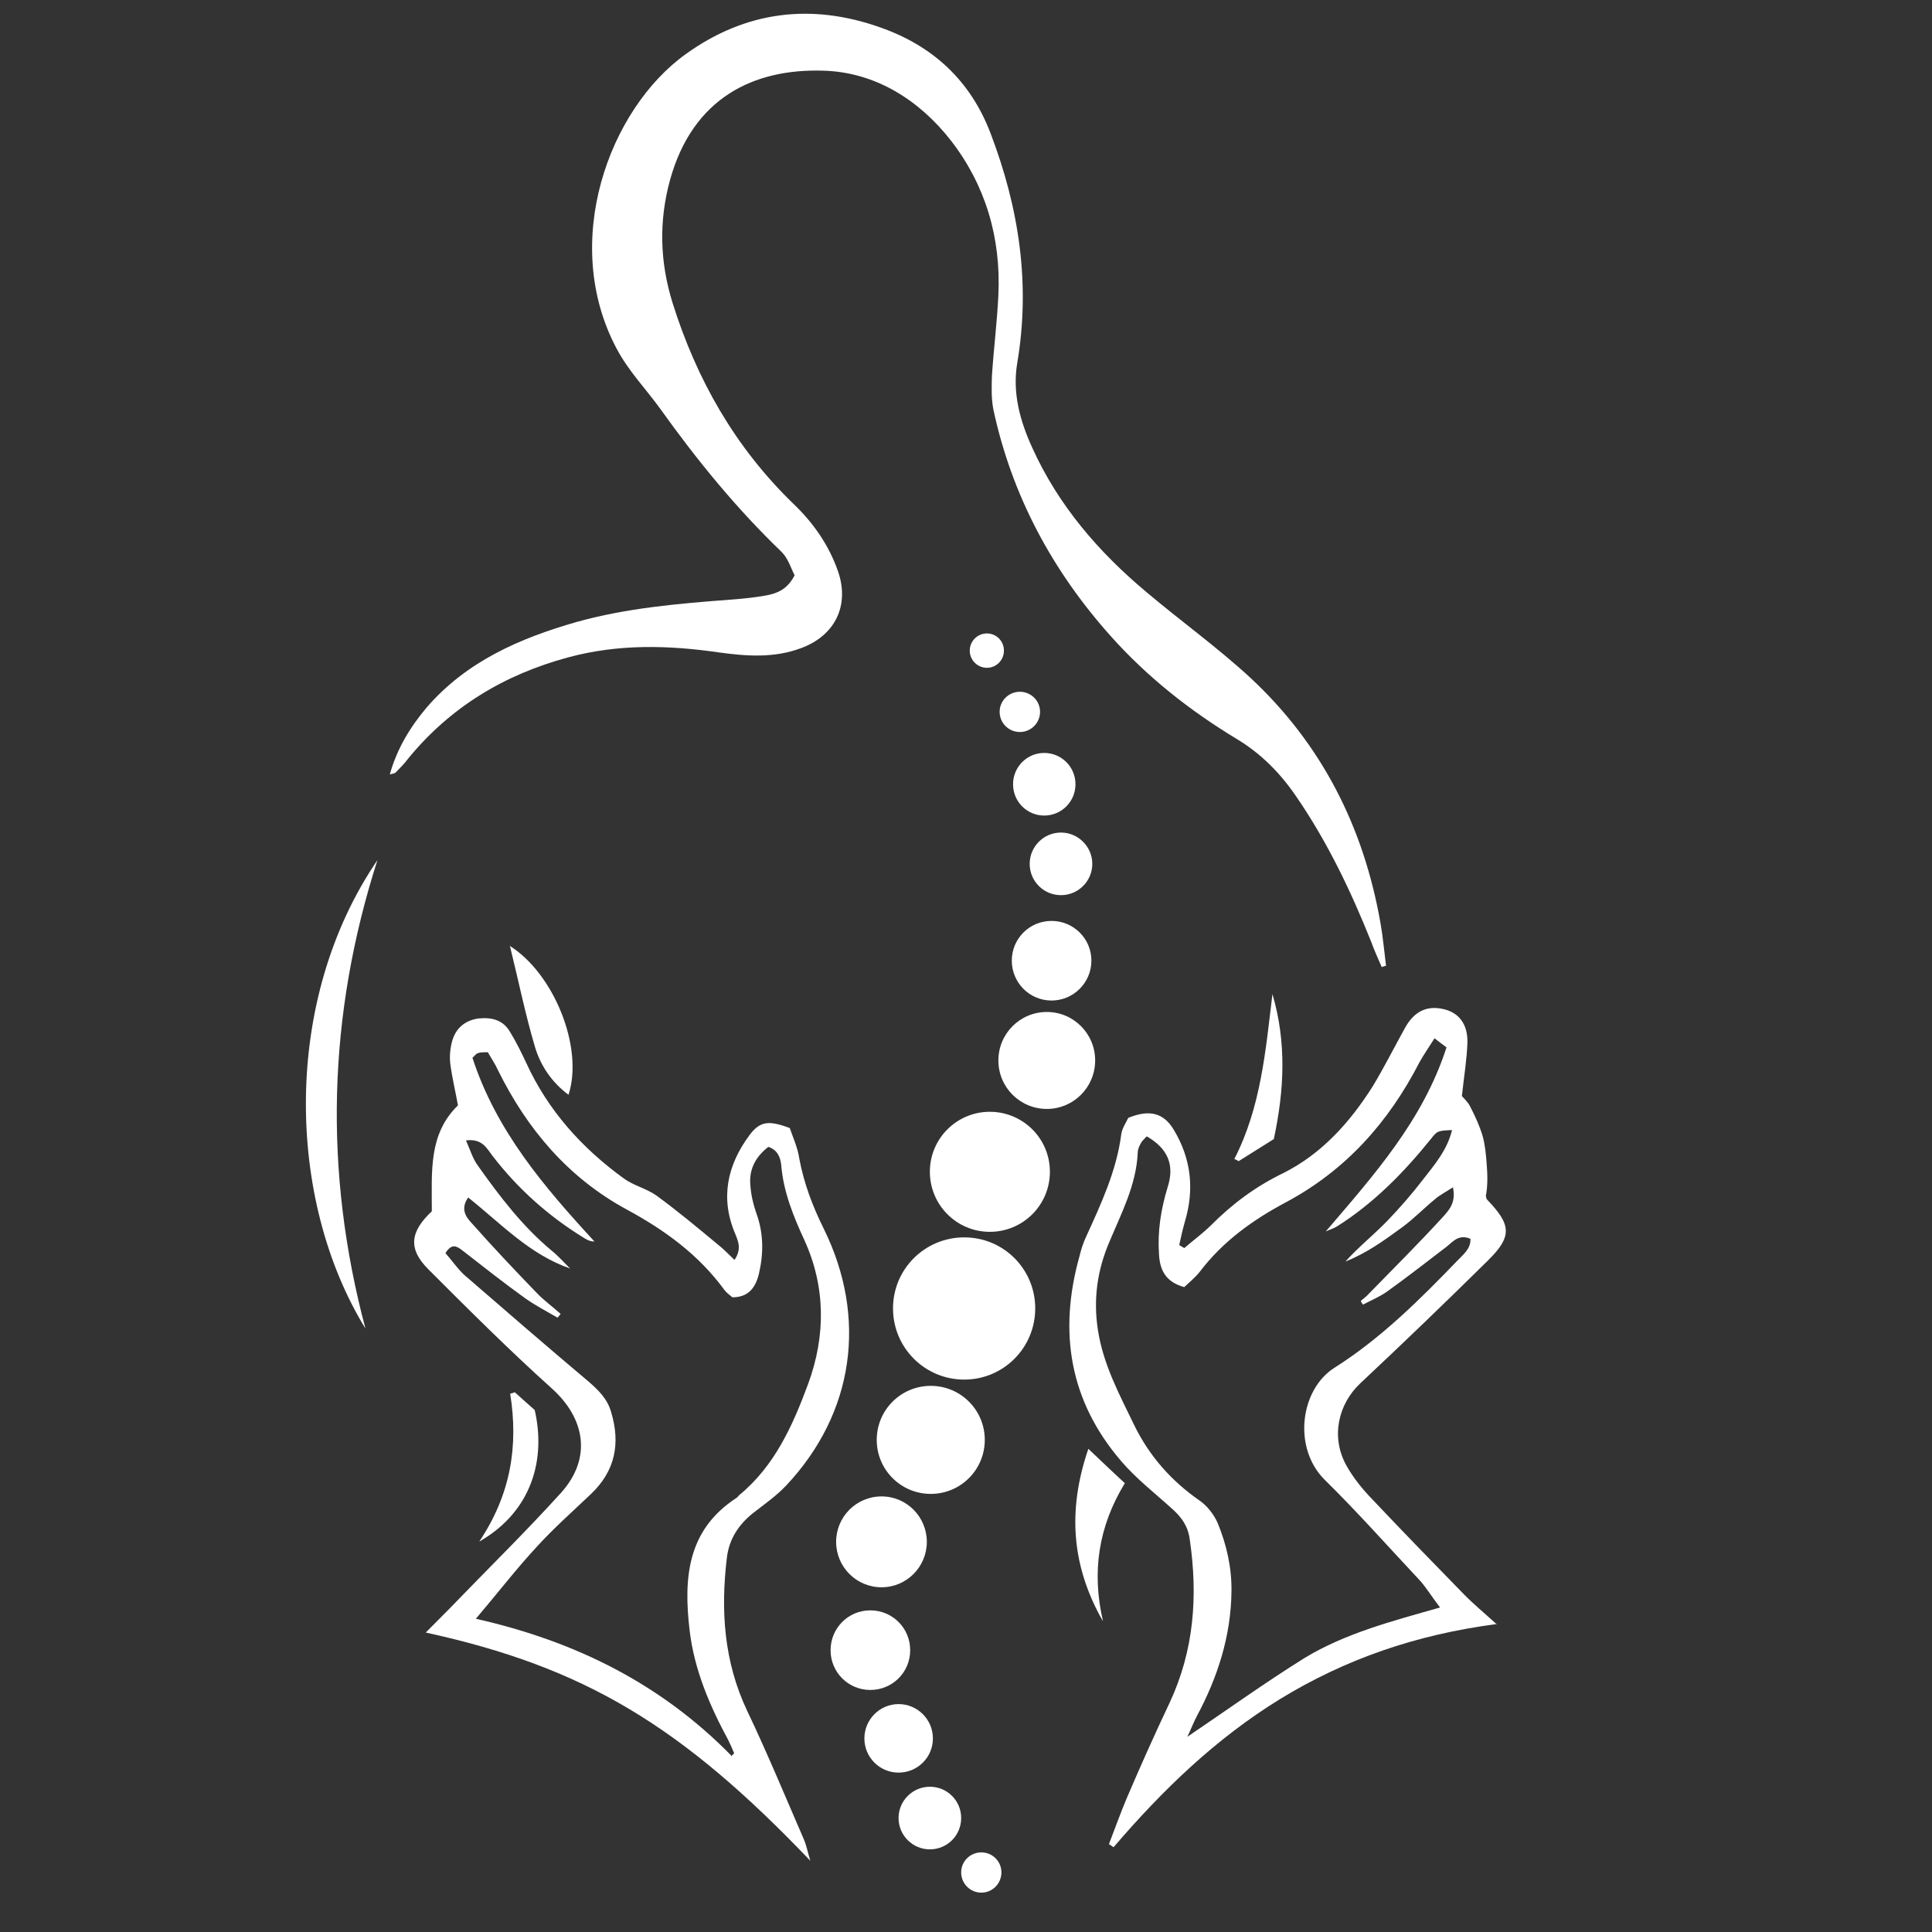 <?xml version="1.0" encoding="utf-8"?>
<svg xmlns="http://www.w3.org/2000/svg" version="1.2" viewBox="0 0 1080 1080" width="1080" height="1080">
	<rect x="0" y="0" width="1080" height="1080" fill="#333333" stroke="none"/>
	<title>2241-emblem</title>
	<style>
		.s0 { fill: #ffffff } 
	</style>
	<g>
		<g id="Layer_2">
			<path class="s0" d="m217.9 432.9c4.1-14.6 11.5-26.6 20.6-37.4 22.3-25.8 52-38.7 83.8-47.8 28.3-7.9 57.2-10.3 86.2-12.5 6.7-0.5 13.6-1.2 20.1-2.4 6-1.2 11.5-3.3 15.6-11.2-1.9-3.6-3.6-9.4-7.2-13-25.4-24.4-47.4-51.4-68-80.2-8.1-11.2-17.7-21-24.4-33.7-31.4-59.2-4.3-133.6 38.8-164.5 33.7-24.2 70.4-28.5 108.9-14.8 29.2 10.3 50.3 29.7 61.5 59.3 15.8 41.5 22.3 83.8 14.9 127.9-2.9 16.7 1.4 32.5 8.3 47.6 14.6 32.3 37.1 58.4 64 80.9 19.1 16.1 39.7 30.9 58.1 47.9 39.8 37.1 63.2 83.3 72.6 137 1.4 7.9 2.1 16 3.1 23.9-0.7 0-1.7 0.5-2.4 0.7-1.9-4.5-4.1-9.1-5.8-13.9-11.4-28.5-24.6-56.2-42.1-81.6-8.8-12.9-19.6-23.9-33.3-32.1-26.1-15.8-49.8-34.5-70.1-57.2-32.8-36.6-55.5-78.8-65.8-126.9-1.2-6.2-1-12.7-0.8-18.9 1-15.1 2.9-30.2 3.6-45.2 1.5-31.9-7.2-61.3-26.5-86.2-17.8-22.8-42.4-38.3-71.4-39.1-38.8-1.2-73 15.1-85.7 61.3-6.2 22.8-5.7 45.3 1.4 68.3 13.5 43.1 35 80.9 67.6 112.5 11 10.5 19.8 23 24.9 37.6 6.7 19.1-1.5 36.1-20.6 43.1-15.1 5.7-30.7 4.5-46 2.4-28.2-4.1-56.3-4.8-84.3 2.8-35.6 9.6-65.8 27.8-89.3 56.5-2.1 2.9-4.8 5.5-7.1 7.9-0.5 0.5-1.5 0.5-3.2 1z"/>
			<path class="s0" d="m410.4 704.6c4.3-6.2 2.4-10.5 0.5-15.1-8.4-19.9-4.3-38.3 8.1-55 5.8-7.7 10.6-8.4 22.5-3.9 1.7 5.1 4.4 10.8 5.3 17 2.6 13.9 7.4 26.6 13.7 39.3 24.4 49.5 17.2 102.9-21.1 143.6-5.5 5.8-12 10.3-18.4 15.3-8.2 6.5-13.5 14.7-14.7 25.2-3.5 29.4-1.6 57.9 11.3 85.2 11.3 23.7 21.3 47.9 31.8 72.1 1.5 3.6 2.2 7.4 3.6 11.9-72-75.4-126.1-108.2-215-127.6 4.6-4.7 9.1-9.1 13.5-13.6 20.8-21.6 42.1-42.4 62.2-64.6 17.2-19.2 13.6-41.5-5.5-58.5-23.7-21.3-46.2-43.8-68.7-66.3-11.5-11.5-10.3-21 1.9-32.5 0.5-0.5 0.7-1.5 0 0.2 0-22.7-1.9-43.3 14.6-59.4-1.4-7.9-3.3-15.5-4.3-23.4-0.5-4.3 0-8.9 1.2-13 2.1-6.9 7.2-11.2 14.8-12.2 7.5-0.7 13.7 1 17.5 7.7 3.4 5.5 6.2 11.3 8.9 17 12.2 26.8 31.3 47.9 54.8 64.9 5.3 3.8 12.4 5.5 17.9 9.3 11.8 8.6 23.3 18.2 34.5 27.5 3.1 2.4 5.8 5.3 9.4 8.7zm-1.7 277.2c0.5-0.5 1.2-1.2 1.7-1.7-1-2.4-2-4.8-3.2-7.2-10.5-19.4-19.1-39.5-21.7-61.5-3.4-29-1.5-56 26.1-74 0.7-0.4 1.2-1.2 1.6-1.6 19.9-16.3 30-39.1 38.6-62.3 9.8-26.8 9.8-54.1-2.2-80.4-6.2-13.4-11.7-27.1-12.9-41.9-0.5-4.6-2.2-8.4-7.2-10.1-7.4 5.8-11 12.9-10 22 0.4 5.1 1.6 10.3 3.3 15.1 4.1 11.3 4.1 22.5 1.4 34-1.9 7.7-5.9 13-14.8 13-1.4-1.2-3.1-2.4-4.3-3.9-14.4-19.8-33.5-33.7-54.8-45.2-32.6-17.7-55.6-44.8-71.9-77.8-1.6-3.6-3.8-6.7-5.7-10.1-2.4 0-4.1 0-5.5 0.5-1 0.2-1.7 1.4-3.1 2.6 13.2 40.7 40 72.1 68.2 102.7-2.4 0-4.1-0.9-5.7-1.9-19.9-12.2-37.1-27.5-51.3-46-3.1-4-5.7-9.8-14.8-8.6 2.4 5.5 3.8 10.3 6.7 14.2 12.2 17.2 24.9 33.9 41.4 47.6 3.6 2.9 6.7 6.5 10.1 9.8-22.8-7.9-38.6-25.1-57-39.7-4.8 6.9-0.7 11.5 2.4 14.8 11.7 13.2 23.7 25.9 35.7 38.3 4 4.3 9.1 7.9 13.6 12-0.5 0.7-1.2 1.4-1.7 2.1-6-3.5-12.2-6.7-17.9-10.7-12-8.6-23.5-17.7-35.2-26.8-3.1-2.4-6-4.4-9.6 1.4 3.4 3.8 6.5 8.4 10.3 12 23.2 20.1 46.4 40.2 69.7 59.8 5.5 4.8 10.5 9.6 12.6 17 5.3 17.5 2.4 33-11.4 46-10.1 9.6-20.6 18.9-30 29.2-11.5 12.4-21.8 25.8-34.2 40.4 56.3 12.7 103.7 36.7 142.7 76.4z"/>
			<path class="s0" d="m836.3 907.9c-44.8 5.9-84.3 19.6-120.6 41.8-36 22.1-65.9 51-93.2 82.9-0.9-0.5-1.6-1.2-2.6-1.7 3.3-8.6 6.5-17.5 10-25.8 7.7-18 15.6-35.7 24-53.4 13.6-29.2 15.8-59.6 11.2-91-0.9-7.4-4.5-12.5-9.8-17.2-9.8-8.9-20.3-17-28.7-26.9-28.7-33.5-35-72-23.2-114.2 0.9-3.8 2.1-7.6 3.8-11.2 8.4-18.4 17-36.9 19.6-57.2 0.5-3.4 2.7-6.5 3.9-9.1 11.7-4.8 19.6-2.9 25.3 6.4 9.9 16.3 11.8 33.6 6.3 51.8-1.2 4.3-2.2 8.6-3.1 12.9 0.9 0.5 1.9 1.2 2.8 1.7 5.1-4.4 10.3-8.2 14.9-12.7 11.9-12 25.1-21.8 40.4-29.2 21.6-10.8 37.4-28.5 50.1-48.6 6.4-10.6 11.9-21.6 17.9-32.4q7.6-14 21.6-10.7c8.6 1.9 13.6 8.4 13.4 18.6-0.3 9.4-1.9 19-3.1 30 0.7 0.9 3.3 3.1 4.7 6 2.7 5.2 5.1 10.5 6.8 16 1.4 4.8 1.9 10.1 2.3 15.1 0.5 6.2 0.8 12.4-0.4 18.7 0.2 0.7 0.2 1.6 0.7 2.1 13.6 14.1 14.1 20.6 0.5 34-23.5 23.2-47.4 46.2-71.4 68.7-12.4 11.7-16.5 29.9-7.9 45.7 3.9 7 8.9 13.2 14.4 18.9 17 18 34.2 35.7 51.5 53.4 5.2 5.3 11 10.1 18.6 17zm-195.6-272.4c-1.4 1.7-2.4 2.4-2.8 3.3-1 1.7-1.9 3.6-1.9 5.6-0.8 17.9-9.1 33.7-15.8 49.7-6.8 15.8-9.1 32.1-6.5 49.1 2.9 19.4 12 36.2 20.3 53.4 8.4 17.2 20.6 31.1 36.4 42.1 4.3 2.9 8.2 7.9 10.3 12.7 5 12.2 7.9 24.9 7.7 38.3-0.3 24.9-7.7 47.9-19.4 69.7-1.9 3.6-3.4 7.7-5.3 11.5 22.3-15.1 43.6-30.4 65.6-44.1 22.8-13.8 48.6-20.5 75.7-28.2-4.6-6-7.5-10.8-11-14.8-17.8-19-35-38.4-53.4-56.5-18.2-18-13.7-50.8 5.5-62.8 25.6-16.2 47.4-37.8 68.4-59.6 3.4-3.6 7.7-6.7 7.5-12.4-6.5-2.7-9.6 1.4-13.2 4.3-11 8.4-22 17-33.3 25.1-4 2.9-9.1 5-13.6 7.4-0.5-0.7-1-1.4-1.2-2.1 1.4-1.2 3.1-2.4 4.3-3.8 13.9-14.2 28-28.3 41.4-42.9 3.4-3.8 7.7-8.1 5.8-16.8-4.1 2.7-7.5 4.4-10.1 6.7-6.2 5.1-11.7 10.8-18.2 15.6-10.1 7.4-20.1 14.6-31.8 19.2 7.4-8.2 15.8-14.9 23.2-22.5 7.2-7.5 14.1-15.4 20.3-23.5 6.3-8.1 13.4-16.3 16.1-27.5-8.2 0.4-8.2 0.4-12 5.2-15.1 18.7-31.8 35.7-52.2 48.6-1.9 1.2-4.3 1.9-6.4 2.9 27-31.6 54.3-62 67.5-102.9-2-1.5-3.9-2.9-6.7-5.1-3.2 5.1-6 9.1-8.4 13.4-17.3 33.6-41.2 60.4-74.7 78.3-18.4 9.8-35.2 21.8-48.1 38.8-2.7 3.4-6 6-8.7 8.6-10.2-2.8-13.6-9.3-14.1-18.2-0.9-12.9 1-25.1 4.8-37.6 4.1-12.6 0-21.7-11.5-28.4z"/>
			<path class="s0" d="m211 480.8c-27.8 86.6-30.2 173.8-6.7 261.9-44.3-72.1-46.7-183.7 6.7-261.9z"/>
			<path class="s0" d="m616.5 906.2c-17.2-30.2-20.1-61.3-8.1-96.3 7.4 7 13.6 13 20.4 19.2-14.9 24.4-18.5 49.8-12.3 76.8z"/>
			<path class="s0" d="m284.7 528.6c24.9 15.4 41.7 57 33.1 83.4-9.4-7-15.6-16.3-18.7-26.6-5.5-18.5-9.3-37.4-14.1-56.8z"/>
			<path class="s0" d="m712.3 636.6c-7.4 4.6-13.6 8.6-19.9 12.5-0.7-0.5-1.4-0.8-2.4-1.2 14.9-29 17.5-60.8 21.3-92.2 7.9 26.8 6.7 53.4 0.8 80.9z"/>
			<path class="s0" d="m268 861.6c17.7-26.5 21.8-53.6 17.2-82.5 1-0.3 1.7-0.5 2.6-0.8 3.9 3.6 7.9 7 11.1 9.9 6.2 26.8-1 56.2-30.7 73.4z"/>
		</g>
		<g id="Layer_3">
			<path fill-rule="evenodd" class="s0" d="m551.7 373.3c-5.3 0-9.6-4.3-9.6-9.6 0-5.3 4.3-9.6 9.6-9.6 5.3 0 9.5 4.3 9.5 9.6 0 5.3-4.2 9.6-9.5 9.6z"/>
			<path fill-rule="evenodd" class="s0" d="m570.1 409.2c-6.2 0-11.3-5-11.3-11.3 0-6.2 5.1-11.2 11.3-11.2 6.2 0 11.3 5 11.3 11.2 0 6.3-5.1 11.3-11.3 11.3z"/>
			<path fill-rule="evenodd" class="s0" d="m583.7 455.9c-9.6 0-17.4-7.8-17.4-17.5 0-9.7 7.8-17.5 17.4-17.5 9.7 0 17.5 7.8 17.5 17.5 0 9.7-7.8 17.5-17.5 17.5z"/>
			<path fill-rule="evenodd" class="s0" d="m593.1 500.4c-9.7 0-17.5-7.8-17.5-17.5 0-9.6 7.8-17.5 17.5-17.5 9.6 0 17.5 7.9 17.5 17.5 0 9.7-7.9 17.5-17.5 17.5z"/>
			<path fill-rule="evenodd" class="s0" d="m587.8 559.3c-12.3 0-22.2-10-22.2-22.3 0-12.3 9.9-22.2 22.2-22.2 12.3 0 22.3 9.9 22.3 22.2 0 12.3-10 22.3-22.3 22.3z"/>
			<path fill-rule="evenodd" class="s0" d="m585.2 619.9c-15 0-27.1-12.1-27.1-27.1 0-15 12.1-27.1 27.1-27.1 14.9 0 27 12.1 27 27.1 0 15-12.1 27.1-27 27.1z"/>
			<path fill-rule="evenodd" class="s0" d="m553.3 688.6c-18.5 0-33.5-15-33.5-33.6 0-18.5 15-33.5 33.5-33.5 18.6 0 33.6 15 33.6 33.5 0 18.6-15 33.6-33.6 33.6z"/>
			<path fill-rule="evenodd" class="s0" d="m539 771.2c-22 0-39.8-17.8-39.8-39.8 0-22 17.8-39.7 39.8-39.7 22 0 39.7 17.7 39.7 39.7 0 22-17.7 39.8-39.7 39.8z"/>
			<path fill-rule="evenodd" class="s0" d="m520.3 835.1c-16.7 0-30.2-13.5-30.2-30.2 0-16.7 13.5-30.2 30.2-30.2 16.7 0 30.2 13.5 30.2 30.2 0 16.7-13.5 30.2-30.2 30.2z"/>
			<path fill-rule="evenodd" class="s0" d="m492.8 887.3c-14.1 0-25.4-11.4-25.4-25.4 0-14 11.3-25.4 25.4-25.4 14 0 25.3 11.4 25.3 25.4 0 14-11.3 25.4-25.3 25.4z"/>
			<path fill-rule="evenodd" class="s0" d="m486.5 944.7c-12.3 0-22.2-9.9-22.2-22.2 0-12.4 9.9-22.3 22.2-22.3 12.4 0 22.3 9.9 22.3 22.3 0 12.3-9.9 22.2-22.3 22.2z"/>
			<path fill-rule="evenodd" class="s0" d="m502.3 990.9c-10.5 0-19.1-8.5-19.1-19.1 0-10.6 8.6-19.2 19.1-19.2 10.6 0 19.2 8.6 19.2 19.2 0 10.6-8.6 19.1-19.2 19.1z"/>
			<path fill-rule="evenodd" class="s0" d="m519.8 1033.8c-9.6 0-17.5-7.8-17.5-17.5 0-9.7 7.9-17.5 17.5-17.5 9.7 0 17.5 7.8 17.5 17.5 0 9.7-7.8 17.5-17.5 17.5z"/>
			<path fill-rule="evenodd" class="s0" d="m548.6 1058c-6.3 0-11.3-5.1-11.3-11.3 0-6.2 5-11.2 11.3-11.2 6.2 0 11.2 5 11.2 11.2 0 6.2-5 11.3-11.2 11.3z"/>
		</g>
	</g>
</svg>